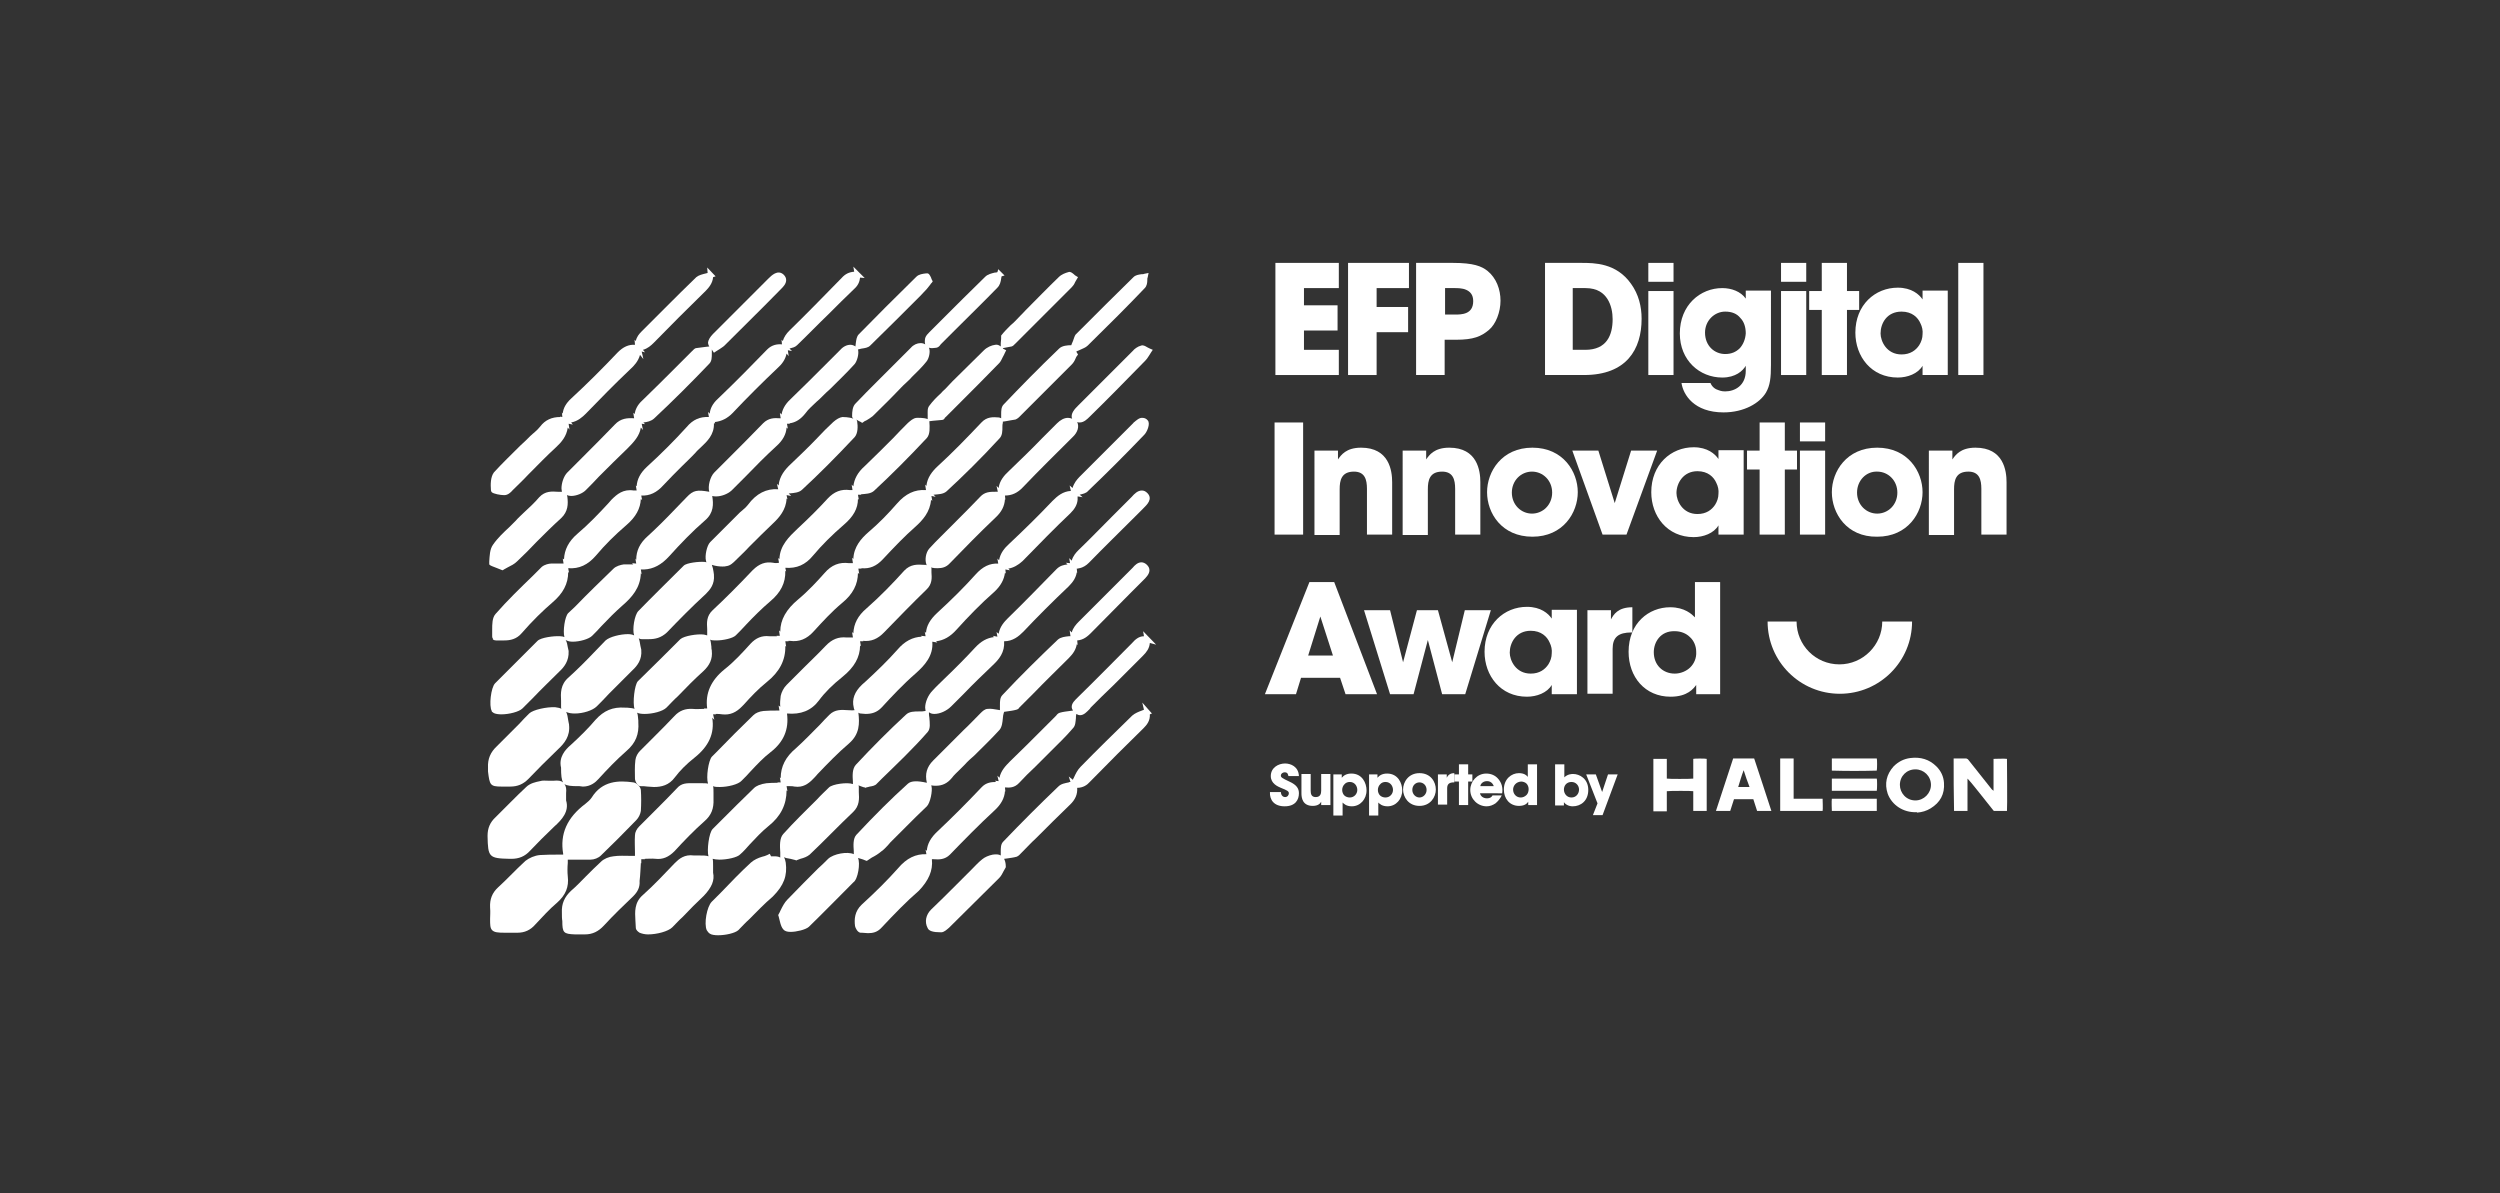 <?xml version="1.0" encoding="UTF-8"?>
<svg xmlns="http://www.w3.org/2000/svg" xmlns:xlink="http://www.w3.org/1999/xlink" version="1.1" id="Capa_1" x="0px" y="0px" viewBox="0 0 595.3 284.1" style="enable-background:new 0 0 595.3 284.1;" xml:space="preserve">
<rect x="0" y="0" width="595.3" height="284.1" fill="#333333" stroke="none"/>
<style type="text/css">
	.st0{fill:#FFFFFF;}
</style>
<g>
	<g>
		<g>
			<path class="st0" d="M305,188.5c0,1.1,0.7,1.3,1,1.3c0.6,0,0.9-0.5,0.9-0.9c0-0.5-0.4-0.7-1.9-1.3c-0.7-0.3-2.4-1-2.4-2.8     c0-2,1.8-3,3.4-3c1.3,0,3.2,0.7,3.3,3h-2.5c-0.1-0.3-0.1-0.9-0.9-0.9c-0.4,0-0.9,0.3-0.9,0.8c0,0.4,0.3,0.6,2,1.4     c1.8,0.8,2.3,1.7,2.3,2.8c0,1.5-0.8,3.1-3.4,3.1c-2.5,0-3.6-1.5-3.5-3.4H305z"></path>
			<path class="st0" d="M316.6,191.7h-2v-0.8c-0.2,0.4-0.7,1-2,1c-2.5,0-2.7-2-2.7-3v-4.6h2.2v4c0,0.8,0.2,1.5,1.2,1.5     c1.1,0,1.3-0.8,1.3-1.5v-4h2.2V191.7z"></path>
			<path class="st0" d="M317.5,184.4h2v0.8c0.5-0.6,1.2-1,2.3-1c2.6,0,3.6,2.3,3.6,4c0,2.1-1.5,3.8-3.5,3.8c-1.3,0-1.9-0.6-2.2-0.9     v0.7v2.4h-2.2V184.4z M323.2,188.1c0-0.9-0.6-1.9-1.8-1.9c-0.5,0-1,0.2-1.3,0.6c-0.3,0.3-0.5,0.8-0.5,1.3c0,0.5,0.2,1,0.5,1.3     c0.3,0.3,0.8,0.5,1.3,0.5C322.5,189.9,323.2,189,323.2,188.1L323.2,188.1z"></path>
			<path class="st0" d="M326,184.4h2v0.8c0.5-0.6,1.2-1,2.3-1c2.6,0,3.6,2.3,3.6,4c0,2.1-1.5,3.8-3.5,3.8c-1.3,0-1.9-0.6-2.2-0.9     v0.7v2.4H326V184.4z M331.7,188.1c0-0.9-0.6-1.9-1.8-1.9c-0.5,0-1,0.2-1.3,0.6c-0.3,0.3-0.5,0.8-0.5,1.3c0,0.5,0.2,1,0.5,1.3     c0.3,0.3,0.8,0.5,1.3,0.5C331,189.9,331.7,189,331.7,188.1L331.7,188.1z"></path>
			<path class="st0" d="M334.1,188c0-1.8,1.3-3.9,3.9-3.9c2.7,0,3.9,2.1,3.9,3.9c0,1.8-1.3,3.9-3.9,3.9     C335.4,191.9,334.1,189.8,334.1,188L334.1,188z M336.3,188.1c0,1,0.8,1.8,1.7,1.8s1.7-0.8,1.7-1.8c0-1.1-0.8-1.8-1.7-1.8     S336.3,187,336.3,188.1L336.3,188.1z"></path>
			<path class="st0" d="M342.5,184.4h2v0.8c0.2-0.4,0.6-1.1,1.8-1.1v2.2h-0.1c-1.1,0-1.6,0.4-1.6,1.4v3.9h-2.2V184.4z"></path>
			<path class="st0" d="M347.4,186.1h-1.1v-1.7h1.1V182h2.2v2.4h1v1.7h-1v5.6h-2.2V186.1z"></path>
			<path class="st0" d="M352.4,188.8c0.1,0.8,0.8,1.3,1.7,1.3c0.7,0,1.1-0.3,1.3-0.7h2.2c-0.4,0.8-0.9,1.4-1.5,1.9     c-0.6,0.4-1.3,0.7-2.1,0.7c-2.1,0-3.9-1.7-3.9-3.9c0-2,1.6-3.9,3.8-3.9c1.1,0,2.1,0.4,2.8,1.2c0.9,1,1.2,2.2,1,3.5H352.4z      M355.7,187.2c-0.1-0.3-0.5-1.2-1.6-1.2c-1.1,0-1.6,0.8-1.6,1.2H355.7z"></path>
			<path class="st0" d="M366,191.7h-2.1v-0.8c-0.2,0.3-0.7,1-2.2,1c-2.2,0-3.6-1.7-3.6-3.9c0-2.5,1.8-3.9,3.6-3.9     c1.3,0,1.9,0.6,2.1,0.9v-0.8V182h2.2V191.7z M360.3,188c0,1.1,0.8,1.9,1.8,1.9c0.5,0,1-0.2,1.4-0.6c0.3-0.3,0.5-0.8,0.5-1.4     c0-0.5-0.2-1-0.5-1.3c-0.3-0.3-0.8-0.5-1.3-0.5C360.9,186.2,360.3,187.2,360.3,188L360.3,188z"></path>
			<path class="st0" d="M370.3,182h2.2v2.5v0.6c0.8-0.8,1.8-0.8,2.1-0.8c1.5,0,3.6,1.1,3.6,3.8c0,2.6-1.8,3.9-3.7,3.9     c-1,0-1.8-0.5-2.1-1v0.8h-2.1V182z M376,188c0-0.9-0.7-1.8-1.8-1.8c-1.2,0-1.8,0.9-1.8,1.8c0,1,0.7,1.9,1.8,1.9     C375.3,189.9,376,189,376,188L376,188z"></path>
			<path class="st0" d="M380.4,191.3l-2.7-6.9h2.3l1.5,4.2l1.4-4.2h2.3l-3.6,9.7h-2.3L380.4,191.3z"></path>
		</g>
		<g>
			<path class="st0" d="M465.2,180.6c0.1,0,0.2,0,0.3,0c0.9,0,1.7,0,2.6,0c0.2,0,0.3,0.1,0.5,0.2c1.8,2.3,3.6,4.5,5.4,6.8     c0.2,0.3,0.4,0.5,0.7,0.7c0-1.3,0-2.6,0-3.8c0-1.3,0-2.6,0-3.8c0.2,0,2.8-0.1,3.2,0c0,0.2,0.1,11.9,0,12.4c0,0-0.1,0-0.1,0     c-1,0-1.9,0-2.9,0c-0.2,0-0.2-0.1-0.3-0.2c-1-1.3-2.1-2.6-3.1-3.9c-0.9-1.1-1.8-2.3-2.8-3.4c-0.1-0.1-0.1-0.1-0.2-0.2     c0,0.1,0,0.2,0,0.3c0,2.2,0,4.4,0,6.6c0,0.2,0,0.4,0,0.6c0,0.1,0,0.1,0,0.2c-1.1,0-2.1,0-3.2,0     C465.2,189,465.2,184.8,465.2,180.6z"></path>
			<path class="st0" d="M456.3,193.4c-3.1,0.1-5.8-1.7-6.8-4.4c-0.8-2.4-0.3-4.6,1.4-6.5c1.1-1.1,2.4-1.8,4-2c2.4-0.3,4.5,0.3,6.2,2     c1.1,1.1,1.7,2.4,1.8,3.9c0.2,2.7-0.9,4.7-3.2,6.1c-1,0.6-2,0.9-3.2,1C456.5,193.4,456.4,193.4,456.3,193.4z M452.4,186.9     c0,1.9,1.5,3.7,3.7,3.7c2,0,3.7-1.7,3.7-3.7c0-2.1-1.7-3.7-3.7-3.7C454,183.2,452.4,184.8,452.4,186.9z"></path>
			<path class="st0" d="M406.4,193.1c-1.1,0-2.1,0-3.2,0c0-1.6,0-3.1,0-4.7c-0.2-0.1-5.7-0.1-6.3,0c0,0.8,0,1.6,0,2.4     c0,0.8,0,1.6,0,2.4c-1.1,0-2.1,0-3.2,0c0-4.1,0-8.3,0-12.5c1.1,0,2.1,0,3.2,0c0,1.6,0,3.2,0,4.7c0.2,0.1,5.9,0.1,6.3,0     c0-0.8,0-1.6,0-2.4c0-0.8,0-1.6,0-2.3c0.2-0.1,2.9-0.1,3.2,0C406.4,184.8,406.4,188.9,406.4,193.1z"></path>
			<path class="st0" d="M418.4,193.1c-0.3-0.9-0.6-1.9-0.9-2.8c-1.5,0-3,0-4.6,0c-0.3,0.9-0.6,1.9-0.9,2.8c-1.1,0-2.2,0-3.4,0     c1.4-4.2,2.7-8.3,4.1-12.5c1.7,0,3.3,0,5,0c1.4,4.1,2.7,8.3,4.1,12.5C420.6,193.1,419.5,193.1,418.4,193.1z M415.2,183.4     c-0.5,1.3-0.9,2.7-1.3,4c0.9,0,1.8,0,2.7,0C416.1,186.1,415.6,184.7,415.2,183.4z"></path>
			<path class="st0" d="M427.1,190.2c2.3,0,4.6,0,6.9,0c0,0.2,0.1,2.6,0,2.9c-3.3,0-6.7,0-10.1,0c0-4.1,0-8.3,0-12.5     c1.1,0,2.1,0,3.2,0C427.1,183.8,427.1,187,427.1,190.2z"></path>
			<path class="st0" d="M436.2,183.5c0-1,0-1.9,0-2.9c3.6,0,7.1,0,10.7,0c0.1,0.2,0.1,2.4,0,2.9c0,0,0,0,0,0c0,0,0,0,0,0     c0,0-0.1,0-0.1,0C443.3,183.6,439.8,183.6,436.2,183.5C436.3,183.6,436.3,183.6,436.2,183.5z"></path>
			<path class="st0" d="M436.2,188.3c0-1,0-1.9,0-2.9c3.6,0,7.1,0,10.7,0c0.1,0.2,0.1,2.4,0,2.9c0,0,0,0,0,0c0,0,0,0,0,0     c0,0-0.1,0-0.1,0C443.3,188.3,439.8,188.3,436.2,188.3C436.3,188.3,436.3,188.3,436.2,188.3z"></path>
			<path class="st0" d="M446.9,190.2c0,1,0,1.9,0,2.9c-3.6,0-7.1,0-10.7,0c0-0.2-0.1-2.4,0-2.9C436.4,190.2,446.6,190.2,446.9,190.2     z"></path>
		</g>
	</g>
	<g>
		<path class="st0" d="M135.2,208.7c-0.1-1-0.1-2.1,0-3.2c0-0.3,0-0.6,0-0.8l1,0l0,0c0,0,0,0,0.1,0c1.4,0,2.9,0,4.3,0    c0.9,0,1.9-0.4,2.5-1c2.6-2.5,5.4-5.3,8.4-8.4c0.6-0.6,1-1.5,1.1-2.2c0.1-1.7,0.1-3.4,0-5c-0.1-0.8-1-1.7-1.8-1.8    c-3.5-0.5-7.4-0.4-9.9,3.6c-0.4,0.6-1,1.1-1.5,1.5c-4.4,3.3-6.1,7.2-5.3,11.9l0,0.2c-0.4,0-0.7,0-1.1,0c-1.4,0-2.9,0-4.4,0.1    c-1.3,0.1-2.6,0.7-3.5,1.4c-1.2,1.1-2.4,2.3-3.6,3.5c-0.9,0.9-1.9,1.9-2.9,2.8c-1.4,1.3-2,2.8-1.9,4.8c0.1,1.1,0,2,0,2.7    c0,1.4,0,2.2,0.5,2.7c0.5,0.5,1.3,0.6,3,0.6c0.2,0,0.5,0,0.8,0c0.6,0,1.3,0,2.1,0c0,0,0,0,0.1,0c1.7,0,3.1-0.6,4.3-2    c1.6-1.7,3.3-3.6,5.2-5.2C134.7,213.1,135.5,211.2,135.2,208.7z"></path>
		<path class="st0" d="M152.6,205.6c0,0,0-0.1,0-0.1l0.1,0.1l0-1l0.9,0l-0.1-0.1c0.9,0,1.7-0.1,2.6,0c1.7,0.2,3.1-0.4,4.5-1.8    c2.2-2.4,4.6-4.9,7.2-7.2c1.6-1.4,2.2-3,2.1-5.2c0-0.5,0-1,0-1.4c0-0.8,0-1.3-0.1-1.7c0.4,0.2,1,0.2,1.6,0.2    c1.9,0,4.4-0.6,5.2-1.5c0.7-0.7,1.5-1.5,2.2-2.3c1.5-1.6,3-3.2,4.7-4.5c3.1-2.4,4.4-5.4,3.9-9.2c3.3,0.3,5.8-0.7,7.6-3.1    c1.4-1.9,3.2-3.7,5.7-5.7c2.7-2.2,4.1-4.6,4.1-7.4l0.2,0.2l-0.2-1.2l0.8,0l-0.1-0.1c1.9,0.2,3.5-0.4,5.1-2.1    c3.5-3.6,6.7-6.9,10-10.1c1.4-1.3,1.3-2.8,1.2-4.1c0-0.3,0-0.6,0-0.9c0-0.1,0-0.2-0.1-0.3c0.1,0,0.2,0.1,0.3,0.1    c0.4,0.1,0.8,0.1,1.3,0.1c1,0,2-0.2,2.9-1.2c3.2-3.3,7-7.2,10.9-10.9c1.4-1.3,2.1-2.7,2.2-4.3l0.1,0.1l-0.1-1c1.6,0,3-0.6,4.3-2    c3.9-4.1,7.9-8,11.8-11.9c1.3-1.2,1.6-2.6,1.1-3.6c0.2,0.1,0.4,0.1,0.6,0.1c0,0,0,0,0,0c1,0,1.8-0.8,2.4-1.4l0,0    c4.1-4,8.4-8.4,13.2-13.3c0.3-0.3,0.6-0.7,0.9-1.2c0.1-0.2,0.3-0.5,0.5-0.8l0.4-0.6l-0.7-0.3c-0.2-0.1-0.4-0.2-0.6-0.3    c-0.5-0.3-1-0.6-1.5-0.4c-0.8,0.2-1.6,0.8-2,1.3c-2.2,2.2-4.3,4.3-6.5,6.5c-2.2,2.2-4.3,4.3-6.5,6.5c-0.7,0.7-1.9,1.9-1.4,3.1    c-0.3-0.1-0.6-0.2-1-0.2c-0.9,0-1.8,0.5-2.6,1.3c-0.1,0.1-0.1,0.1-0.2,0.2c-0.1,0.1-0.1,0.1-0.2,0.2c-1.1,1.1-2.1,2.1-3.2,3.2    c-2.5,2.6-5.2,5.2-7.8,7.7c-1.2,1.1-2.3,2.4-2.5,4.1l-0.5-0.5l0.3,1.4c-0.2,0-0.4,0-0.6,0c-1.2,0-2.5,0-3.6,1.2    c-1.9,2-3.8,3.9-5.7,5.8c-0.8,0.8-1.6,1.6-2.5,2.5c-0.4,0.4-0.8,0.8-1.1,1.1c-0.9,0.9-1.9,1.9-2.8,2.9c-0.9,1-1.1,2.8-0.7,3.8    c0,0.1,0,0.1,0.1,0.2c-0.1,0-0.2-0.1-0.3-0.1l-0.4,0c-1.5-0.1-3.2-0.2-4.7,1.4c-2.6,2.9-5.7,6.1-9,9c-2,1.7-3,3.6-3.1,5.9    l-0.3-0.3l0.2,1.3l-0.3,0l0,0c-0.4,0-0.8,0-1.2,0c-1.9-0.2-3.5,0.4-5,2c-1.7,1.8-3.5,3.5-5.2,5.2c-1.3,1.3-2.7,2.7-4.1,4.1    c-0.7,0.7-1.2,1.7-1.4,2.6c-0.1,0.9-0.2,1.7-0.1,2.6l-0.4-0.3l0.2,1.2c-0.2,0-0.3,0-0.5,0c-1.1,0-2.2,0-3.3,0.1    c-1,0.1-1.9,0.5-2.4,1c-3,2.9-6,5.9-8.8,8.8l-1.1,1.1c-0.8,0.9-1.4,4.9-0.9,6.4c-0.4-0.1-0.9-0.1-1.6-0.1c-0.4,0-1,0-1.7,0l-0.4,0    c-1.2,0-2.6-0.1-3.7,1.2c-1.7,1.8-3.5,3.6-5.2,5.3c-1.2,1.2-2.5,2.5-3.8,3.8c-0.6,0.6-1,1.4-1,2.1c-0.1,1.4,0,2.7,0,4.1    c0,0.1,0,0.2,0,0.2l0,0.6l-0.9,0l0,0c0,0-0.1,0-0.1,0c-1.4,0-2.8-0.1-4.1,0.1c-1.1,0.1-2.3,0.6-3,1.3c-1.2,1.1-2.4,2.3-3.5,3.4    c-1.2,1.2-2.3,2.4-3.6,3.5c-1.6,1.5-2.3,3.1-2.2,5.2c0,0.8,0,1.5,0.1,2c0,2.8,0.3,3.1,3,3.2c0.6,0,1.3,0,2.1,0c0.1,0,0.2,0,0.3,0    c1.8,0,3.2-0.7,4.5-2.1c2.3-2.5,4.7-4.8,7-7c1.1-1.1,1.6-2.2,1.5-3.6C152.5,208.1,152.5,206.9,152.6,205.6z"></path>
		<path class="st0" d="M119.4,187.3c0.5,0,1,0,1.7,0c0.1,0,0.2,0,0.4,0c1.8,0,3.1-0.6,4.3-1.8c2-2.1,4.2-4.3,7.1-7.1    c1.5-1.4,2.9-3.1,2.6-5.8l0-0.1c-0.1-0.3-0.1-0.6-0.2-1c-0.1-0.7-0.2-1.4-0.5-2c0.1,0.1,0.2,0.1,0.2,0.1c0.5,0.2,1.1,0.3,1.9,0.3    c1.9,0,4.2-0.7,5.2-1.7c1-1,2-2,2.9-3c1.8-1.8,3.7-3.7,5.6-5.6c1.2-1.1,2.3-2.6,2.1-4.8l0-0.1c-0.1-0.3-0.1-0.6-0.2-0.9    c-0.1-0.6-0.2-1.3-0.4-1.8c0.2,0.1,0.4,0.2,0.7,0.2l0.4,0c0.4,0,0.9,0,1.3,0c1.5,0,2.9-0.3,4.3-1.6c2.7-2.8,5.7-5.9,9.3-9.2    c1-1,2.1-2.3,1.9-4.5l0-0.1c0-0.2-0.1-0.5-0.1-0.7c-0.1-0.6-0.2-1.1-0.4-1.6c0.9,0.3,1.8,0.4,2.5,0.4c0.4,0,0.7,0,1-0.1    c0.9-0.1,1.6-0.8,2.2-1.4l0,0c1.1-1.1,2.2-2.1,3.2-3.2c1.8-1.8,3.7-3.7,5.6-5.5c1.5-1.4,3.2-3.3,3.3-6l0.2,0.2l-0.2-1l1.1,0.2    l-0.6-0.6c0,0,0.1,0,0.1,0c1.2-0.1,2.4-0.2,3.1-0.9c3.9-3.6,7.9-7.6,12.5-12.5c0.8-0.9,0.8-2.6,0.6-3.8c0-0.1-0.1-0.3-0.2-0.4    c0.2,0.1,0.3,0.2,0.5,0.3c0.2,0.1,0.4,0.2,0.6,0.3l0.3,0.2l0.3-0.2c0.2-0.2,0.5-0.3,0.7-0.4c0.5-0.3,1-0.6,1.5-1    c1.9-1.9,3.9-3.8,5.7-5.7c0.7-0.7,1.4-1.5,2.2-2.2c0.5-0.5,1-0.9,1.4-1.4c1.2-1.2,2.4-2.3,3.5-3.7c0.6-0.7,1-2.4,0.6-3.3    c0.3,0.1,0.6,0.1,0.8,0.1c0.4,0,0.7-0.1,1-0.1c0.5-0.1,0.8-0.5,1-0.8c0.1-0.1,0.1-0.1,0.2-0.2c1-1,2-2,3-3    c3.4-3.4,6.9-6.8,10.3-10.3c0.6-0.6,0.8-1.4,0.9-2.2c0-0.2,0.1-0.4,0.1-0.5l0.7-0.2l-1.5-1.5l-0.2,0.7c-0.2,0.1-0.4,0.1-0.6,0.1    c-0.8,0.2-1.7,0.4-2.3,1c-3.6,3.5-7.2,7.1-10.7,10.6c-0.9,0.9-1.7,1.7-2.6,2.6c-0.4,0.4-0.8,0.8-1,1.4c0,0-0.2,0.9,0,1.5    c-0.3-0.2-0.7-0.3-1.1-0.3c-0.8,0-1.7,0.4-2.3,1.1c-0.1,0.1-0.1,0.1-0.2,0.2c-0.1,0.1-0.1,0.1-0.2,0.2l-1.4,1.4    c-1.5,1.5-3,3-4.5,4.5c-0.6,0.6-1.2,1.2-1.8,1.8c-1.7,1.7-3.4,3.4-5.1,5.2c-0.7,0.7-0.8,1.9-0.8,3c0,0.3,0.1,0.4,0.3,0.6    c-0.9-0.4-2.6-0.4-2.6-0.4c-0.7,0.1-1.4,0.5-2.2,1.2c-1.3,1.2-2.6,2.5-3.8,3.8c-2,2.1-4.2,4.2-6.3,6.2c-1.4,1.3-2.7,2.9-2.9,5.1    l-0.4-0.4l0.3,1.3c-2.8-0.2-5.2,1-7.2,3.7c-0.3,0.4-0.7,0.8-1.2,1.2c-0.2,0.2-0.5,0.4-0.7,0.6l-1.7,1.7c-1.8,1.8-3.6,3.6-5.4,5.4    c-0.8,0.8-1.3,3.3-1,4.4c0,0.1,0.1,0.3,0.1,0.4c-0.2-0.1-0.4-0.1-0.5-0.1c-1.2-0.1-4.2,0.2-4.9,0.9c-3.9,3.9-7.5,7.4-10.8,10.8    c-0.9,0.9-1.5,4.4-1,5.8c-0.4-0.2-0.9-0.3-1.5-0.3c-1.7,0-4.3,0.6-5.3,1.5c-0.9,0.9-1.8,1.9-2.7,2.8c-1.9,2-4,4.1-6.1,6    c-2,1.7-1.9,3.8-1.8,5.6c0,0.5,0,1,0,1.5c0,0.1,0,0.3,0.1,0.4c-0.3-0.2-0.8-0.3-1.5-0.4c-2-0.1-5.3,0.6-6.2,1.5    c-0.8,0.8-1.6,1.6-2.4,2.5c-1.7,1.7-3.5,3.5-5.3,5.3c-1.5,1.4-2.2,3-2.1,5.1c0,0.3,0,0.6,0,0.9    C116.6,186.9,116.7,187.3,119.4,187.3z"></path>
		<path class="st0" d="M169.8,207.8c0-0.6,0-1.1,0-1.6c0-0.7,0-1.3-0.1-1.7c0.4,0.1,1,0.2,1.6,0.2c1.8,0,4.3-0.5,5-1.3    c0.8-0.7,1.5-1.5,2.2-2.3c1.4-1.5,2.9-3.1,4.5-4.4c2.9-2.3,4.3-5.1,4.3-8.5l0.2,0.2l-0.2-1.2l0.8,0l0,0c0.4,0,0.7,0,1.1,0.1    c2,0.3,3.3-0.7,4.3-1.7c0.4-0.4,0.8-0.8,1.2-1.3c2.4-2.5,4.8-5,7.5-7.3c2.5-2.2,2.5-4.7,2.2-7.3c0.2,0.1,0.3,0.2,0.5,0.2    c0.4,0,0.8,0.1,1.2,0.1c1.4,0,2.7-0.3,3.9-1.6c2.3-2.5,5-5.4,8.1-8.1c2-1.8,4.2-4.1,3.9-7.5l1.2,0.2l-0.3-0.3    c1.8-0.2,3.4-1.1,4.9-2.8c2.8-3.1,5.8-6.2,9-9c1.5-1.4,2.3-2.9,2.5-4.5l0.2,0.2l-0.1-1l1.1,0.2l-0.4-0.4c1.2-0.2,2.3-0.8,3.4-1.8    c4-4.1,7.7-7.9,11.4-11.4c1-1,1.6-2,1.7-3.2l0,0l0-0.2c0-0.2,0-0.4,0-0.6l1.2,0.2l-0.7-0.6c0.7-0.2,1.5-0.3,2-0.9    c4.4-4.2,8.8-8.6,13.4-13.4c0.6-0.6,1.5-2.6,0.8-3.4c-0.3-0.4-0.8-0.6-1.2-0.6c-0.8-0.1-1.5,0.6-2,1c-0.1,0.1-0.2,0.1-0.2,0.2    c-0.1,0.1-0.1,0.1-0.2,0.2l-0.1,0.1c-1.1,1.1-2.2,2.2-3.4,3.4c-3,3-6.1,6.1-9.1,9.1c-0.7,0.7-1.4,1.6-1.7,2.7l-0.7-0.6l0.3,1.3    c-1.9,0.1-3.2,1.2-4.4,2.4c-3.4,3.6-6.9,7-10.3,10.2c-1.1,1-2.1,2.2-2.4,3.9l-0.4-0.4l0.2,1.2c-2-0.1-3.7,0.7-5.4,2.6    c-2.6,2.9-5.5,5.8-9.2,9.2c-1.6,1.5-2.5,3-2.6,4.7l-0.3-0.3l0.2,1.1l-1.1-0.1l0.2,0.2c-2.2,0.1-4.1,1.1-5.8,3.1    c-2.3,2.6-4.9,5.1-7.5,7.5l-0.9,0.8c-1.8,1.7-2.5,3.5-2,5.5c0,0.2,0.1,0.4,0.2,0.6c-0.6,0.1-1.1,0-1.7,0c-1.4-0.1-3-0.2-4.3,1.1    c-0.7,0.7-1.5,1.5-2.2,2.3c-1.9,1.9-3.8,3.9-5.8,5.7c-2.4,2-3.6,4.3-3.6,7.1l-0.2-0.2l0.2,1.2l-0.8,0l0.1,0.1    c-0.9,0-1.8,0-2.7,0.1c-1.4,0.2-2.4,0.6-3,1.2c-2.6,2.5-5.2,5.1-7.8,7.7c-0.7,0.7-1.3,1.3-2,2c-0.9,0.9-1.4,5.1-1,6.5    c-0.5-0.2-1.3-0.2-2.6-0.2l-0.4,0c-0.1,0-0.1,0-0.2,0c-0.1,0-0.2,0-0.3,0c-2.2-0.3-3.5,0.8-4.5,1.8c-2.4,2.5-4.9,5.2-7.6,7.6    c-2.1,1.8-1.9,4.1-1.8,6c0,0.6,0.1,1.2,0.1,1.8c0,0.6,0.6,1,0.9,1.2c0.5,0.2,1.2,0.4,2,0.4c2.1,0,4.8-0.7,5.8-1.7    c0.8-0.8,1.6-1.7,2.5-2.5c1.6-1.7,3.3-3.4,5-5C169.5,211.3,170.2,209.6,169.8,207.8z"></path>
		<path class="st0" d="M117.6,169.8c0.4,0.2,1.1,0.3,1.8,0.3c1.8,0,4.2-0.6,5-1.4c0.8-0.8,1.7-1.7,2.5-2.5c2-2.1,4.2-4.2,6.3-6.3    c1.2-1.1,2.3-2.6,2.2-4.8l0-0.1c-0.1-0.3-0.1-0.6-0.2-0.9c-0.1-0.6-0.2-1.2-0.5-1.7c0.1,0,0.1,0.1,0.2,0.1    c0.4,0.2,0.9,0.3,1.5,0.3c1.6,0,3.8-0.6,4.6-1.4c0.8-0.8,1.5-1.5,2.2-2.3c1.6-1.7,3.3-3.4,5-4.9c2.2-1.9,4.3-4.2,4.4-7.7l0.2,0.3    l-0.2-1.2c0.2,0,0.4,0,0.6,0l0.2,0l0,0c2.2-0.1,4.1-1.1,6-3.2c2.7-3,5.5-5.9,8.5-8.5c2.1-1.8,2-3.9,1.7-5.8    c0.3,0.1,0.6,0.1,0.9,0.1c0,0,0,0,0.1,0c1.1,0,2.6-0.5,3.6-1.4c1.1-1.1,2.3-2.3,3.4-3.4c2.3-2.4,4.7-4.8,7.2-7.1    c1.6-1.4,2.4-2.9,2.5-4.5l0.3,0.3l-0.2-1.2l0.7,0l-0.1-0.1c1.5-0.2,2.7-1,3.8-2.4c0.7-1,1.7-1.8,2.6-2.7c0.5-0.4,1-0.9,1.4-1.3    c0.6-0.6,1.2-1.2,1.9-1.8c1.9-1.9,3.9-3.8,5.8-5.9c0.6-0.7,1.1-2.5,0.8-3.5l0.1,0c0.2-0.1,0.5-0.1,0.8-0.2c0.7-0.1,1.5-0.2,2-0.7    c4-3.9,8-7.9,11.9-11.8l1.6-1.7c0.3-0.3,0.5-0.7,0.8-1c0.1-0.2,0.2-0.3,0.4-0.5l0.2-0.3l-0.2-0.4c-0.1-0.1-0.1-0.3-0.2-0.5    c-0.3-0.6-0.5-1.1-1.1-1l-0.1,0c-0.8,0.1-1.7,0.2-2.3,0.8c-5.2,5.1-9.7,9.6-13.7,13.7c-0.5,0.5-0.6,1.3-0.7,2    c0,0.3-0.1,0.6-0.1,0.8l0,0.1c-0.3-0.2-0.7-0.4-1.2-0.4c0,0,0,0,0,0c-0.8,0-1.7,0.4-2.4,1.2l-0.1,0.1c0,0-0.1,0.1-0.1,0.1    c-1.1,1.1-2.1,2.1-3.2,3.2c-2.7,2.7-5.4,5.4-8.2,8.1c-1.1,1-2.1,2.2-2.4,3.9l-0.4-0.4l0.2,1.3c-0.1,0-0.2,0-0.2,0    c-1.3-0.1-2.7-0.1-4,1.2c-2.6,2.7-5.4,5.5-8,8.1c-1.2,1.2-2.4,2.4-3.6,3.6c-1,1-1.6,3.3-1.2,4.6c-2.9-0.5-3.8-0.4-5.4,1.3    c-1,1-1.9,2-2.9,3c-2,2.1-4.2,4.3-6.4,6.3c-1.8,1.6-2.7,3.4-2.7,5.6l-0.2-0.3l0.2,1.2l-1-0.1l0.3,0.3c-0.8,0-1.5,0-2.3,0    c-0.7,0.1-1.8,0.4-2.4,1c-3.1,3-6.2,6-9.1,9l-1.7,1.6c-0.8,0.8-1.3,4.3-0.9,5.7c-0.2-0.1-0.6-0.2-1-0.2c-1.5-0.1-4.6,0.3-5.4,1.1    c-3.4,3.4-6.8,6.8-10.1,10.1c-1,1-1.5,5.4-0.8,6.6C117,169.4,117.3,169.6,117.6,169.8z"></path>
		<path class="st0" d="M187.1,205.4c-0.1-0.5-0.2-0.9-0.4-1.3c0.3,0.2,0.8,0.3,1.5,0.4c0.4,0.1,0.8,0.2,1.2,0.3l0.2,0.1l0.2-0.1    c0.2-0.1,0.5-0.2,0.8-0.3c0.8-0.2,1.6-0.5,2.2-1c1.7-1.6,3.5-3.4,5.1-5c1.7-1.7,3.4-3.4,5.2-5.1c1.6-1.5,1.5-3.2,1.4-4.8    c0-0.4,0-0.8,0-1.2c0-0.2,0-0.3-0.1-0.4c0.2,0.1,0.5,0.2,0.8,0.3c0.3,0.1,0.5,0.2,0.7,0.2l0.2,0.1l0.2-0.1    c0.3-0.1,0.6-0.1,0.8-0.2c0.6-0.1,1.3-0.2,1.7-0.7l1.2-1.2c3.7-3.6,7.5-7.2,10.9-11.1c0.7-0.8,0.5-2.1,0.4-3.4    c-0.1-0.4-0.1-0.9-0.1-1.3c0.4,0.3,0.8,0.4,1.3,0.4c1.3,0,2.9-0.7,4-1.8c1-1,2-2,3-3c2.2-2.3,4.6-4.6,6.9-6.8    c1.5-1.4,2.9-3.1,2.7-5.7c2.1,0,3.5-1.2,4.6-2.3c3.4-3.6,6.9-7.1,10.8-10.8c1.1-1.1,1.7-2.1,1.9-3.3l0.1,0.1l-0.1-1    c0.2,0,0.4,0,0.5-0.1l0.2,0l0,0c0.8-0.2,1.5-0.6,2.2-1.3c3.6-3.7,7.3-7.3,10.9-10.9l1.9-1.9c0.1-0.1,0.2-0.2,0.2-0.2    c0.8-0.8,2.3-2.2,0.9-3.6c-0.4-0.4-0.8-0.6-1.3-0.6c0,0,0,0,0,0c-1,0-1.8,0.8-2.4,1.5l-0.2,0.2c-1.5,1.5-3,3-4.5,4.5    c-2.6,2.6-5.3,5.4-8,8c-0.6,0.6-1.3,1.4-1.6,2.5l-0.6-0.6l0.2,1.2l-1-0.1l0.4,0.4c-0.9,0.1-1.8,0.3-2.6,1.1    c-4.3,4.4-8.1,8.3-11.6,11.7c-0.9,0.9-1.9,2-2.2,3.7l-0.5-0.4l0.2,1.1l-1.1-0.2l0.3,0.3c-1.7,0.2-3.1,1-4.5,2.5    c-2.3,2.5-4.8,5-7.2,7.3c-1,1-2,1.9-2.9,2.9c-1.1,1.1-1.8,2.8-1.8,4.1c0,0.3,0.1,0.5,0.1,0.8l-0.1,0c-0.4,0.1-0.9,0.1-1.4,0.1    c-1.2,0-2.4,0-3.2,0.8c-4,3.7-8,7.7-11.9,11.9c-0.9,1-0.8,2.6-0.7,4.1l0,0.4c0,0,0,0.1,0,0.1c-1.3-0.5-4.9,0-5.7,0.8    c-0.9,0.9-1.9,1.8-2.8,2.8c-2.7,2.7-5.5,5.4-8.1,8.3c-0.9,1-0.8,2.8-0.7,4.4c0,0.3,0,0.7,0,1c0,0.1,0,0.1,0,0.2    c-0.3-0.2-0.8-0.3-1.4-0.3c-0.3,0-0.5,0-0.8,0l-0.3-0.6l-0.6,0.3c-0.4,0.2-0.8,0.3-1.2,0.4c-1,0.3-1.9,0.7-2.7,1.4    c-2.5,2.3-4.8,4.7-7.1,7.1c-0.7,0.7-1.5,1.5-2.2,2.2c-1.2,1.2-1.9,5.3-1.2,6.8c0.2,0.3,0.4,0.6,0.7,0.8c0.4,0.3,1.2,0.4,2,0.4    c1.8,0,4-0.5,4.8-1.2c0.9-0.9,1.7-1.8,2.6-2.6c1.8-1.8,3.6-3.7,5.6-5.4C186.7,210.8,187.5,208.5,187.1,205.4z"></path>
		<path class="st0" d="M118.1,152.5c0.3,0,0.5,0,0.8,0c0.4,0,0.8,0,1.2,0c1.4,0,2.9-0.3,4.1-1.7c2.7-3.1,5.1-5.4,7.3-7.3    c2.6-2.2,3.8-4.5,3.8-7.3l0.2,0.2l-0.2-1.1c2.6,0.2,4.7-0.8,6.6-3c2.1-2.5,4.5-4.9,7.3-7.3c2.2-1.9,3.3-3.9,3.4-6.2l0.3,0.3    l-0.2-1.1c2,0.1,3.7-0.7,5.3-2.5c1.4-1.5,2.9-3,4.3-4.4c1.1-1.1,2.3-2.2,3.4-3.4c0.3-0.4,0.7-0.7,1.1-1.1c1.6-1.5,3.3-3.1,3.2-5.8    l0.3,0l-0.1-0.3c1.7-0.2,3-0.9,4.2-2.1c3.5-3.7,7.1-7.3,10.8-10.8c0.9-0.8,1.8-1.9,2.1-3.4l0.5,0.6l-0.2-1.4l1,0.2l-0.6-0.6    c0.7-0.2,1.3-0.3,1.8-0.8c2.5-2.4,5-5,7.5-7.4c2-2,4-4,6.1-6c0.9-0.8,1.3-1.7,1.4-2.7l1.1,0.1l-2.7-2.7l0.2,1.2    c-1.2,0.1-2.1,0.5-3,1.5c-4.4,4.5-8.5,8.7-12.5,12.6c-0.6,0.6-1.2,1.4-1.5,2.4l-0.3-0.3l0.1,1.1c-1.1-0.1-2.4,0.1-3.5,1.2    c-3.2,3.3-7.4,7.6-11.8,11.8c-1.2,1.1-1.8,2.3-1.9,3.5l-0.4-0.4l0.2,1.2c-2.1-0.1-3.8,0.6-5.3,2.4c-2.9,3.2-6.1,6.4-9.5,9.5    c-1.5,1.4-2.3,2.9-2.4,4.6l-0.2-0.2l0.2,1.2c-0.3,0-0.5,0-0.7,0c-2.5-0.4-4,0.9-5.3,2.2l-0.7,0.8c-2.3,2.5-4.8,5.1-7.4,7.3    c-2.1,1.8-3.1,3.8-3.2,6.1l-0.3-0.2l0.2,1.2c-0.1,0-0.2,0-0.3,0c-0.9,0-1.8,0-2.7,0c-0.4,0-1.5,0.2-2.2,0.8    c-0.7,0.7-1.4,1.4-2.1,2.1c-3,2.9-6.1,5.9-8.9,9.1c-0.8,0.9-0.8,2.4-0.8,3.8c0,0.5,0,1,0,1.5c0,0.1,0,0.4,0.2,0.6    C117.2,152.2,117.6,152.5,118.1,152.5z"></path>
		<path class="st0" d="M204.3,204.3C204.3,204.3,204.3,204.3,204.3,204.3c0.2,0.1,0.5,0.1,0.7,0.2c0.3,0.1,0.7,0.2,1.1,0.4l0.3,0.1    l0.3-0.2c0.3-0.2,0.6-0.4,0.9-0.6c0.8-0.4,1.6-0.9,2.3-1.5c0.6-0.4,1-0.9,1.5-1.4c0.2-0.2,0.4-0.5,0.6-0.7    c1.3-1.3,2.6-2.6,3.9-3.9c1.6-1.6,3.2-3.2,4.8-4.7c0.8-0.8,1.4-3.7,1.1-4.8c0-0.1,0-0.1-0.1-0.2c0.4,0.1,0.8,0.1,1.2,0.1    c1.5,0,2.7-0.6,3.7-1.8c0.6-0.8,1.4-1.5,2.1-2.2c0.3-0.3,0.7-0.7,1-1c0.7-0.8,1.5-1.5,2.3-2.2c2-2,4.1-4,6-6.1    c0.6-0.7,0.7-1.8,0.8-2.8c0-0.4,0.1-0.8,0.2-1.2l0.1-0.3c0.2,0,0.5-0.1,0.7-0.1c0.7-0.1,1.5-0.2,2.2-0.4c0.4-0.1,0.6-0.3,0.7-0.5    c0,0,0.1-0.1,0.1-0.1c1.1-1.1,2.2-2.2,3.3-3.3c2.7-2.8,5.6-5.6,8.4-8.4c1.1-1.1,1.7-2.1,1.9-3.3l0.2,0.2l-0.1-1.1    c1.5-0.1,2.5-1,3.3-1.8c3.1-3.1,6.2-6.3,9.2-9.3c1.1-1.1,2.1-2.1,3.2-3.2l0.1-0.1c0.6-0.6,1.4-1.4,1.4-2.3c0-0.5-0.2-0.9-0.6-1.3    c-0.4-0.4-0.9-0.6-1.3-0.6c-0.9,0-1.6,0.7-2.1,1.3c-0.1,0.1-0.2,0.2-0.3,0.3c-1.8,1.8-3.6,3.6-5.4,5.4c-2.3,2.3-4.7,4.7-7.1,7.1    c-0.7,0.7-1.4,1.5-1.7,2.6l-0.5-0.5l0.2,1.4c-0.1,0-0.3,0-0.4,0c-0.9,0.1-1.9,0.2-2.6,0.8c-4.4,4.2-8.9,8.6-13.2,13.2    c-0.6,0.6-0.6,1.5-0.6,2.4c0,0.4,0,0.7,0,1l0,0.2c-0.2,0-0.4-0.1-0.6-0.1c-0.7-0.1-1.5-0.3-2.3-0.2c-0.7,0-1.3,0.6-1.8,1.1l0,0    c-1.3,1.3-2.6,2.7-4,4c-2.4,2.4-4.8,4.8-7.2,7.2c-1.5,1.5-2,3.2-1.5,5.3c-2.2-0.5-3.7-0.5-4.5,0.2c-4,3.6-8,7.6-12.3,12.2    c-0.8,0.9-0.7,2.5-0.6,3.9c0,0.2,0,0.3,0,0.5c0,0.1,0,0.1,0,0.2c-1.5-0.7-4.8-0.1-6.1,1.1c-0.8,0.8-1.6,1.6-2.4,2.3    c-2.4,2.4-4.9,4.9-7.3,7.4c-0.7,0.7-1.2,1.7-1.6,2.5c-0.2,0.4-0.3,0.7-0.5,1l-0.1,0.2l0.1,0.3c0.1,0.4,0.2,0.8,0.3,1.2    c0.2,0.8,0.4,1.5,0.9,2c0.3,0.3,0.8,0.5,1.6,0.5c0,0,0.1,0,0.1,0c1.3,0,3.5-0.5,4.3-1.2c3.7-3.6,7.2-7.2,10.6-10.6    C204.3,209.4,204.9,205.5,204.3,204.3z"></path>
		<path class="st0" d="M118.4,135.3c0.3,0.1,0.7,0.3,1,0.4l0.3,0.1l0.3-0.2c0.3-0.2,0.6-0.3,0.9-0.5c0.8-0.4,1.6-0.8,2.2-1.4    c1.6-1.5,3.2-3.1,4.7-4.7c1.9-1.9,3.8-3.8,5.8-5.6c1.7-1.6,1.7-3.4,1.5-5.1c0-0.1-0.1-0.3-0.1-0.4c0.3,0.1,0.6,0.2,1,0.2    c1.2,0,2.8-0.6,3.6-1.5c1-1,2-2,3-3.1c2.2-2.2,4.5-4.5,6.8-6.7c1.5-1.5,2.9-3,3.2-5l0.5,0.6l-0.3-1.5l0.8,0.1l-0.4-0.4    c0.9-0.1,1.8-0.3,2.5-0.9c4.5-4.2,8.9-8.6,13.2-13.1c0.6-0.6,0.6-1.5,0.6-2.5c0-0.3,0-0.6,0-0.9c0,0.1,0.1,0.1,0.1,0.2L170,84    l0.6-0.4c0.3-0.2,0.6-0.4,0.8-0.5c0.4-0.3,0.8-0.5,1.1-0.8c4.7-4.7,9.1-9,13.2-13.2c0.1-0.1,0.2-0.2,0.2-0.2    c0.6-0.6,1.3-1.3,1.3-2.2c0-0.5-0.2-0.9-0.6-1.3c-1.4-1.3-2.9,0.2-3.7,1l-0.1,0.1c-1.3,1.3-2.6,2.6-4,4c-3,3-6,6-9,9    c-0.7,0.7-1.1,1.4-1.2,2c0,0.4,0.1,0.7,0.3,1l-0.9,0.1c-0.7,0.1-1.5,0.2-2.3,0.3c-0.3,0.1-0.5,0.3-0.7,0.5c0,0,0,0.1-0.1,0.1    c-1.1,1.1-2.3,2.3-3.4,3.4c-2.8,2.8-5.7,5.7-8.6,8.5c-1.1,1-1.6,2.1-1.8,3.2l-0.3-0.3l0.2,1.3c-1.6-0.1-3.2,0-4.6,1.5    c-2.5,2.6-5.1,5.2-7.7,7.8c-1.2,1.2-2.4,2.4-3.6,3.6c-0.9,0.9-1.4,2.6-1.4,3.8c0,0.3,0.1,0.6,0.1,0.8c-0.1,0-0.2,0-0.2,0    c-0.3,0-0.5,0-0.8,0c-1.4-0.1-3-0.2-4.4,1.3c-1.1,1.3-2.4,2.5-3.7,3.7c-0.6,0.6-1.3,1.2-1.9,1.9c-0.5,0.5-1,1-1.5,1.5    c-1.4,1.3-2.8,2.6-3.9,4.2c-0.8,1.1-0.8,2.7-0.9,4c0,0.2,0,0.5,0,0.7C116.7,134.7,117.4,134.9,118.4,135.3z"></path>
		<path class="st0" d="M221.9,204.6c0.2,0,0.3,0,0.5,0c1.2,0.1,2.6,0.1,3.8-1.1c3.2-3.3,6.9-7.1,10.7-10.6c1.5-1.4,2.3-2.9,2.4-4.5    l0.1,0.1l-0.1-1c1.1,0.1,2.3,0.1,3.4-1.1c1.2-1.3,2.5-2.6,3.8-3.8c0.5-0.5,1.1-1.1,1.6-1.6c0.7-0.7,1.4-1.4,2-2    c1.8-1.8,3.7-3.6,5.4-5.6c0.6-0.6,0.6-1.5,0.7-2.4c0-0.3,0-0.7,0.1-1c0.3,0.2,0.6,0.3,0.9,0.3c0,0,0,0,0,0c0.9,0,1.6-0.8,2.2-1.4    c0.1-0.1,0.2-0.2,0.3-0.4c1.8-1.8,3.6-3.6,5.4-5.3c2.3-2.3,4.7-4.7,7.1-7.1c0.8-0.8,1.5-1.7,1.6-3l1.5,0.4l-3.1-3.2l0.2,1.2    c-1.3,0-2.2,0.9-2.9,1.7l-0.5,0.5c-4,4-8,8.1-12.1,12.1c-0.1,0.1-0.2,0.2-0.3,0.3c-0.6,0.6-1.4,1.3-1.4,2.2c0,0.3,0.1,0.6,0.3,0.9    c-0.3,0-0.6,0.1-0.8,0.1c-0.8,0.1-1.6,0.2-2.3,0.4c-0.4,0.1-0.7,0.4-0.9,0.7c-0.1,0.1-0.1,0.1-0.2,0.2c-1,1-2.1,2.1-3.1,3.1    c-2.5,2.5-5.1,5.1-7.7,7.6c-1.1,1.1-2.2,2.3-2.5,3.9l-0.5-0.5l0.3,1.3l-0.9-0.1l0.3,0.3c-1.1,0-2.4,0.1-3.5,1.3    c-3.5,3.7-7,7.2-10.5,10.5c-1.5,1.4-2.4,2.9-2.5,4.6l-0.3-0.3l0.2,1.1c-2.5-0.1-4.7,0.9-6.8,3.4c-2.4,2.7-5.2,5.5-8.6,8.6    c-1.7,1.6-1.8,3.5-1.6,5.1c0.1,0.5,0.6,1.5,1.3,1.6c0.1,0,0.3,0,0.4,0c0.4,0,0.9,0.1,1.4,0.1c1.1,0,2.2-0.2,3.2-1.3    c3.2-3.4,5.9-6.2,8.9-8.8C221.1,209.7,222.2,207.3,221.9,204.6z"></path>
		<path class="st0" d="M116.9,116.7c0,0.2,0.1,0.4,0.2,0.5c0.4,0.4,2.1,0.7,2.9,0.7c0,0,0.1,0,0.1,0c0.8,0,1.5-0.6,2-1.2    c1.2-1.2,2.5-2.4,3.6-3.6c2.2-2.2,4.4-4.5,6.7-6.6c1.3-1.2,2.5-2.6,2.8-4.7l0.4,0.5l-0.2-1.4l1,0.2l-0.4-0.5    c1.6-0.3,2.7-1.3,3.5-2.1c3.3-3.4,6.8-7,10.5-10.5c1-0.9,2-2,2.4-3.5l0.8,1l-0.4-1.8l0.8,0.2l-0.5-0.6c1.1-0.3,1.9-1,2.6-1.7    c3.8-3.9,7.8-7.9,12.3-12.3c0.8-0.8,1.7-1.9,1.8-3.3l0.6-0.2l-2-2.1l0.1,1.3c-0.1,0-0.3,0.1-0.4,0.1c-0.8,0.2-1.7,0.4-2.3,0.9    c-2.5,2.4-5,4.9-7.5,7.4c-1.8,1.8-3.7,3.7-5.5,5.5c-0.6,0.6-1.2,1.3-1.4,2.3l-0.3-0.3l0.1,1.2c-1.5-0.1-2.8,0.5-4.1,1.8    c-3.6,3.8-7.3,7.5-11.1,11c-1.2,1.1-1.9,2.3-2,3.6l-0.2-0.3l0.1,1.1l-0.5-0.1l0,0.1c-2,0-3.6,0.7-4.8,2.3c-0.4,0.5-0.9,1-1.5,1.5    c-0.3,0.2-0.5,0.5-0.8,0.7c-0.8,0.8-1.6,1.6-2.4,2.3c-2.1,2.1-4.3,4.2-6.3,6.4C116.8,113.6,116.8,115.3,116.9,116.7L116.9,116.7z"></path>
		<path class="st0" d="M238.3,81.7c0,0.2,0,0.5,0,0.7l0,0.1c-0.4-0.3-0.8-0.5-1.3-0.4c-0.9,0.1-2,0.6-2.7,1.3c-2.5,2.4-5,5-7.5,7.4    l-1.7,1.8c-0.3,0.3-0.7,0.6-1,1c-1,0.9-2,1.9-2.8,3c-0.5,0.6-0.4,1.4-0.4,2.2c0,0.3,0,0.6,0,0.9l0,0.1c-0.9-0.4-2.6-0.3-2.7-0.3    c-0.8,0.1-1.4,0.7-2,1.2c-1.2,1.2-2.4,2.4-3.5,3.6c-2.2,2.2-4.5,4.5-6.8,6.7c-1.7,1.5-2.5,3.1-2.7,4.8l-0.4-0.4l0.2,1.3    c-0.2,0-0.4,0-0.6,0c-2.1-0.3-3.8,0.4-5.3,2c-2,2.2-4.4,4.6-7.2,7.2c-2,1.9-4.2,4-4.3,7.2l-0.3-0.2l0.2,1.1c0,0,0,0,0,0    c-0.5,0.1-1,0.1-1.4,0c-1.8-0.3-3.3,0.2-4.9,1.8c-3.4,3.6-6.5,6.7-9.5,9.5c-1.5,1.4-1.4,3-1.3,4.5c0,0.5,0,0.9,0,1.3    c0,0.1,0,0.1,0,0.2c-0.2-0.1-0.5-0.1-0.8-0.2c-1.5-0.2-4.7,0.3-5.6,1.1c-3,3-6.3,6.3-10.1,10c-0.8,0.8-1.3,5.2-0.8,6.6    c-0.4-0.2-1-0.2-1.8-0.3l-0.5,0c-2.9-0.2-5,0.7-7,2.9c-1.6,1.9-3.5,3.8-5.9,6c-1.3,1.1-2.9,2.9-2.3,5.4c0,1.8,0.1,2.9,0.5,3.5    c-0.5-0.4-1.2-0.5-2.2-0.4c-0.4,0-0.9,0-1.4,0c-0.6,0-1.3-0.1-1.9,0.1c-1,0.2-2.4,0.5-3.3,1.4c-1.3,1.2-2.5,2.4-3.7,3.6    c-1.2,1.2-2.4,2.4-3.6,3.6c-1.3,1.2-1.9,2.6-1.9,4.4l0,0.1c0.1,5,0.3,5.3,5.3,5.4l0.2,0c0.1,0,0.1,0,0.2,0c1.8,0,3.2-0.6,4.4-1.9    c1.7-1.8,3.6-3.7,5.8-5.8c1.8-1.6,3.6-3.6,2.8-6.2c0-0.3,0-0.6,0-0.8c0-0.4,0-0.7,0-0.9c0.1-1,0-1.7-0.4-2.2    c0.6,0.4,1.6,0.5,3.2,0.5c0.1,0,0.1,0,0.2,0c0.1,0,0.2,0,0.2,0c0.3,0,0.5,0.1,0.8,0.1c1.8,0,3-1,3.7-1.8c2.1-2.3,4.3-4.6,6.7-6.7    c2.2-1.9,3-4,2.8-6.8l0-0.4c-0.1-0.9-0.1-1.5-0.3-1.9c0.4,0.2,1,0.3,1.8,0.3c1.9,0,4.3-0.6,5.2-1.5c0.9-0.9,1.8-1.9,2.8-2.8    c1.9-2,3.9-4,6-5.9c1.5-1.4,2.2-2.9,2-4.8l0-0.1c-0.1-0.3-0.1-0.6-0.1-0.9c-0.1-0.6-0.1-1.2-0.3-1.7c0.3,0.2,0.9,0.2,1.5,0.2    c1.6,0,3.9-0.5,4.6-1.2c0.8-0.8,1.7-1.7,2.5-2.6c1.8-1.9,3.7-3.8,5.7-5.5c2.5-2.1,3.7-4.4,3.6-7.3l0.2,0.2l-0.2-0.9    c2.7,0.2,4.8-0.7,6.6-2.9c2.1-2.5,4.5-4.9,7.4-7.4c2.2-1.9,3.3-3.8,3.3-6.1l0.2,0.2l-0.2-1.2l0.8,0l-0.1-0.1    c1.1-0.1,2.3-0.1,3.1-0.8c4.1-3.8,8.2-7.9,12.6-12.6c0.8-0.9,0.7-2.5,0.6-4c0,0,0,0,0,0l0.8-0.1c0.7-0.1,1.5-0.1,2.2-0.2    c0.4,0,0.6-0.3,0.7-0.5c0,0,0-0.1,0.1-0.1l3-3c3.2-3.2,6.6-6.6,9.8-9.9c0.4-0.4,0.6-0.9,0.9-1.5c0.2-0.3,0.3-0.6,0.5-1l0.3-0.6    l-0.6-0.3c-0.1,0-0.2-0.1-0.2-0.2l0.5-0.1c0.5-0.1,1.1-0.2,1.6-0.3c0.3-0.1,0.5-0.3,0.6-0.4c0,0,0-0.1,0.1-0.1l2.8-2.8    c3.5-3.5,7.2-7.2,10.8-10.8c0.3-0.3,0.6-0.7,0.8-1.2c0.1-0.2,0.3-0.5,0.4-0.7l0.3-0.5l-0.5-0.3c-0.2-0.1-0.3-0.2-0.5-0.4    c-0.4-0.3-0.8-0.7-1.3-0.5c-0.7,0.2-1.6,0.5-2.3,1.2c-2.7,2.6-5.3,5.3-7.9,7.9c-0.8,0.9-1.7,1.7-2.5,2.6c-0.3,0.3-0.6,0.6-1,0.9    c-0.8,0.8-1.6,1.6-2.3,2.5C238.4,80.3,238.4,81.1,238.3,81.7z"></path>
		<path class="st0" d="M255.5,81.2c-0.1,0.2-0.2,0.5-0.3,0.7l-0.1,0.3c-0.9,0-2.2,0.1-2.9,0.8c-5,4.8-9.3,9.2-13.2,13.3    c-0.6,0.6-0.6,1.5-0.6,2.4c0,0.3,0,0.6,0,0.9c-0.2-0.1-0.4-0.2-0.6-0.2c-1.3-0.1-2.8-0.2-4.1,1.2c-3.6,3.8-6.9,7.2-10.4,10.4    c-1.3,1.2-2.5,2.7-2.7,4.7l-0.3-0.3l0.2,1.3c-2.7-0.2-4.9,0.9-6.9,3.2c-2,2.3-4.3,4.7-6.9,6.9c-1.6,1.4-3.4,3.4-3.5,6.3l-0.3-0.3    l0.2,1.3c-0.3,0-0.6,0-0.9,0c-2.3-0.3-4.2,0.4-5.9,2.4c-1.6,1.8-3.8,4.2-6.2,6.2c-2.9,2.4-4.3,4.9-4.3,7.7l-0.3-0.3l0.2,1.3    l-0.8,0l0.1,0.1c-0.6,0-1.2,0-1.8,0c-1.8-0.2-3.2,0.4-4.5,1.8c-1.9,2.1-3.9,4.3-6.2,6.1c-3.2,2.6-4.6,5.7-4.1,9.3l-0.8,0l0.1,0.1    c-0.9,0-1.9,0.1-2.8,0c-1.7-0.1-3.1,0.4-4.3,1.7c-1.5,1.6-3.1,3.2-4.6,4.7c-1.2,1.2-2.4,2.4-3.6,3.6c-0.5,0.5-1,1.3-1.1,2.2    c-0.2,1.6-0.1,3.2-0.1,4.4c0,0.6,0.6,1.8,1.3,1.8c0.6,0,1.1,0,1.7,0.1c0.5,0,1,0.1,1.5,0.1c1.8,0,3.6-0.4,5-2.3    c1.2-1.6,2.8-3.2,4.7-4.7c3.4-2.7,4.8-5.8,4.2-9.5l0.5,0.5l-0.3-1.3l0.7,0l-0.1-0.1c0.6,0,1.1,0,1.6,0.1c1.8,0.2,3.3-0.4,4.8-2    l0.3-0.3c1.7-1.9,3.5-3.8,5.5-5.4c3-2.4,4.5-5.2,4.4-8.6l0.2,0.2l-0.2-1.3l0.8,0l-0.1-0.1c0.1,0,0.3,0,0.4,0    c2.2,0.3,4-0.4,5.7-2.3c2.1-2.3,4.3-4.7,6.7-6.7c2.6-2.1,3.8-4.5,3.8-7.2l0.3,0.3l-0.2-1.3l0.8,0l-0.1-0.1c2,0.2,3.6-0.5,5.1-2.1    c2.8-3,5.3-5.6,7.7-7.7c1.8-1.6,3.6-3.6,3.8-6.5l0.3,0.3l-0.2-1.2l1,0.2l-0.5-0.5c0,0,0,0,0,0c1.1-0.1,2.3-0.1,3.1-0.8    c3.9-3.6,8.1-7.7,12.6-12.6c0.7-0.7,0.7-1.8,0.7-2.8c0-0.3,0-0.6,0.1-0.9c0-0.1,0-0.2,0-0.3l0.7-0.1c0.7-0.1,1.5-0.3,2.3-0.4    c0.3-0.1,0.5-0.3,0.7-0.4c0,0,0-0.1,0.1-0.1l2.7-2.7c3.2-3.2,6.6-6.6,9.9-9.9c0.4-0.4,0.7-0.9,0.9-1.4c0.1-0.2,0.2-0.5,0.4-0.7    l0.2-0.3l-0.2-0.3c-0.1-0.1-0.1-0.2-0.2-0.4l0.2-0.1c0.2-0.1,0.5-0.2,0.7-0.3c0.6-0.3,1.3-0.5,1.8-1c5.1-5,9.6-9.5,13.6-13.7    c0.5-0.5,0.6-1.3,0.6-1.9c0-0.3,0-0.5,0.1-0.7l0.2-1l-1,0.2c-0.2,0.1-0.5,0.1-0.7,0.1c-0.7,0.1-1.4,0.2-1.9,0.7    c-4.2,4.1-8.7,8.6-13.8,13.7C255.9,80,255.7,80.6,255.5,81.2z"></path>
		<path class="st0" d="M272,167.3l0.4,1.7c-0.2,0.1-0.3,0.1-0.5,0.2c-0.8,0.3-1.6,0.6-2.3,1.2c-4.2,4.1-8.4,8.2-12.3,12.2    c-0.7,0.7-1.2,1.7-1.6,2.6c-0.1,0.2-0.2,0.3-0.2,0.5l-1-0.8l0.4,1.3c-0.1,0-0.3,0-0.4,0.1c-0.9,0.2-1.8,0.3-2.5,1    c-4.5,4.3-8.9,8.7-13.1,13.1c-0.6,0.6-0.6,1.5-0.6,2.4c0,0.3,0,0.6,0,0.9c-0.5-0.3-1.1-0.3-1.9-0.2c-1,0.2-1.9,0.6-2.5,1.1    c-0.9,0.7-1.7,1.6-2.5,2.4c-0.3,0.3-0.6,0.6-0.9,0.9c-0.9,0.9-1.9,1.9-2.8,2.8c-2,2-4,4-6,5.9c-1.2,1.2-1.6,2.9-0.8,4.4    c0.3,0.7,1.3,1,3.2,1c0,0,0,0,0,0c0.7,0,1.3-0.6,1.9-1.1c4-4,8-7.9,11.9-11.8c0.5-0.5,0.8-1.1,1.1-1.7c0.1-0.2,0.3-0.5,0.4-0.7    l0.1-0.2l0-0.2c0-0.8-0.2-1.4-0.4-1.8c0.3,0,0.6-0.1,0.8-0.1c0.7-0.1,1.5-0.2,2.2-0.4c0.5-0.2,0.8-0.6,1.1-0.9    c0.1-0.1,0.2-0.2,0.3-0.3c1.1-1.1,2.1-2.2,3.2-3.2c2.6-2.6,5.3-5.3,8-7.9c1.4-1.3,1.9-2.6,1.8-4.1c1.4,0,2.4-0.7,3-1.4    c4.6-4.7,8.8-8.9,12.8-12.8c0.8-0.8,1.6-1.8,1.5-3.3l0.5-0.2L272,167.3z"></path>
	</g>
	<g>
		<path class="st0" d="M303.7,62.6h15.1v6h-8.3v4.1h8v6h-8v4.6h8.3v6h-15.1V62.6z"></path>
		<path class="st0" d="M320.9,62.6h14.6v6h-7.7v4.5h7.5v6h-7.5v10.2h-6.8V62.6z"></path>
		<path class="st0" d="M346,62.6c4.9,0,6.8,0.8,8.2,1.9c2.1,1.7,3.1,4.4,3.1,7.1s-1.1,5.6-2.8,7c-1.8,1.5-3.6,2.3-7.8,2.3h-2.7v8.4    h-6.8V62.6H346z M344.1,74.9h2.5c0.6,0,1.7,0,2.6-0.4c0.9-0.4,1.6-1.2,1.6-2.8c0-1.6-0.8-2.3-1.7-2.7c-0.9-0.4-2.1-0.4-2.8-0.4    h-2.2V74.9z"></path>
		<path class="st0" d="M367.8,62.6h8.8c3,0,8.3,0,11.8,5c1.8,2.5,2.5,5.4,2.5,8.3c0,7.3-3.6,13.4-13.7,13.4h-9.3V62.6z M374.6,83.3    h2.9c5.1,0,6.5-3.5,6.5-7.3c0-1.5-0.3-3.4-1.3-4.9c-0.8-1.2-2.2-2.5-5.2-2.5h-3V83.3z"></path>
		<path class="st0" d="M392.5,62.6h6v4.5h-6V62.6z M392.5,69.3h6v20h-6V69.3z"></path>
		<path class="st0" d="M421.7,86.9c0,3-0.2,4.9-1.2,6.6c-1.5,2.5-5.2,4.7-10.1,4.7c-7,0-9.6-4.2-10-7h6.9c0.4,1,1.2,1.5,1.9,1.7    c0.7,0.3,1.4,0.3,1.6,0.3c2.3,0,4.9-1.4,4.9-4.9v-1.2c-0.7,1.2-2.4,2.8-5.6,2.8c-5.4,0-10.1-4.1-10.1-10.5    c0-6.8,4.9-10.8,10.1-10.8c2.2,0,4.4,0.8,5.6,2.5v-1.9h6V86.9z M406,79.2c0,3.2,2.3,5.1,4.8,5.1c1.5,0,2.6-0.5,3.5-1.4    c0.8-0.9,1.3-2.1,1.4-3.5c0-1.5-0.4-2.8-1.3-3.7c-0.8-1-2-1.5-3.6-1.5C408.3,74.2,406,76.3,406,79.2L406,79.2z"></path>
		<path class="st0" d="M424.1,62.6h6v4.5h-6V62.6z M424.1,69.3h6v20h-6V69.3z"></path>
		<path class="st0" d="M433.8,73.8h-3v-4.5h3v-6.7h6v6.7h2.9v4.5h-2.9v15.5h-6V73.8z"></path>
		<path class="st0" d="M463.8,89.3h-6v-2.2c-1.1,1.9-3.6,2.8-5.9,2.8c-6.3,0-10.1-5-10.1-10.7c0-6.6,4.7-10.7,10.1-10.7    c3.3,0,5.1,1.6,5.9,2.8v-2.1h6V89.3z M447.8,79.4c0,1.8,1.4,5,5,5c2.1,0,3.4-1,4.2-2.2c0.5-0.8,0.8-1.7,0.8-2.6    c0.1-0.9-0.1-1.8-0.5-2.6c-0.6-1.4-2-2.8-4.5-2.8C449.3,74.2,447.8,77,447.8,79.4L447.8,79.4z"></path>
		<path class="st0" d="M466.3,62.6h6v26.7h-6V62.6z"></path>
		<path class="st0" d="M303.5,100.6h6.8v26.7h-6.8V100.6z"></path>
		<path class="st0" d="M313,107.3h5.6v2.1c0.7-1,1.9-2.8,5.5-2.8c6.7,0,7.4,5.5,7.4,8.2v12.5h-6v-10.9c0-2.2-0.5-4.1-3.1-4.1    c-3,0-3.4,2.1-3.4,4.2v10.9h-6V107.3z"></path>
		<path class="st0" d="M334,107.3h5.6v2.1c0.7-1,1.9-2.8,5.5-2.8c6.7,0,7.4,5.5,7.4,8.2v12.5h-6v-10.9c0-2.2-0.5-4.1-3.1-4.1    c-3,0-3.4,2.1-3.4,4.2v10.9h-6V107.3z"></path>
		<path class="st0" d="M354.1,117.2c0-4.9,3.5-10.6,10.8-10.6s10.8,5.7,10.8,10.6c0,4.9-3.5,10.6-10.8,10.6S354.1,122.2,354.1,117.2    L354.1,117.2z M360,117.3c0,2.9,2.2,5,4.8,5s4.8-2.1,4.8-5c0-2.9-2.2-5-4.8-5S360,114.4,360,117.3L360,117.3z"></path>
		<path class="st0" d="M387.3,127.3h-5.7l-7.2-20h6.2l3.9,12.5l3.9-12.5h6.2L387.3,127.3z"></path>
		<path class="st0" d="M415.2,127.3h-6v-2.2c-1.1,1.9-3.6,2.8-5.9,2.8c-6.3,0-10.1-5-10.1-10.7c0-6.6,4.7-10.7,10.1-10.7    c3.3,0,5.1,1.6,5.9,2.8v-2.1h6V127.3z M399.2,117.4c0,1.8,1.4,5,5,5c2.1,0,3.4-1,4.2-2.2c0.5-0.8,0.8-1.7,0.8-2.6    c0.1-0.9-0.1-1.8-0.5-2.6c-0.6-1.4-2-2.8-4.5-2.8C400.8,112.2,399.2,115.1,399.2,117.4L399.2,117.4z"></path>
		<path class="st0" d="M419,111.8h-3v-4.5h3v-6.7h6v6.7h2.9v4.5h-2.9v15.5h-6V111.8z"></path>
		<path class="st0" d="M428.6,100.6h6v4.5h-6V100.6z M428.6,107.3h6v20h-6V107.3z"></path>
		<path class="st0" d="M436.2,117.2c0-4.9,3.5-10.6,10.8-10.6c7.3,0,10.8,5.7,10.8,10.6c0,4.9-3.5,10.6-10.8,10.6    C439.7,127.9,436.2,122.2,436.2,117.2L436.2,117.2z M442.2,117.3c0,2.9,2.2,5,4.8,5c2.6,0,4.8-2.1,4.8-5c0-2.9-2.2-5-4.8-5    C444.4,112.2,442.2,114.4,442.2,117.3L442.2,117.3z"></path>
		<path class="st0" d="M459.3,107.3h5.6v2.1c0.7-1,1.9-2.8,5.5-2.8c6.7,0,7.4,5.5,7.4,8.2v12.5h-6v-10.9c0-2.2-0.5-4.1-3.1-4.1    c-3,0-3.4,2.1-3.4,4.2v10.9h-6V107.3z"></path>
		<path class="st0" d="M308.6,165.3h-7.4l10.6-26.7h5.9l10.2,26.7h-7.5l-1.3-3.9h-9.3L308.6,165.3z M314.4,146.8l-2.9,9.3h5.9    L314.4,146.8z"></path>
		<path class="st0" d="M324.8,145.3h6.2l3.1,12.4l3.3-12.4h5l3.4,12.4l3-12.4h6.2l-6.1,20h-5.5l-3.4-12.9l-3.4,12.9h-5.6    L324.8,145.3z"></path>
		<path class="st0" d="M375.5,165.3h-6v-2.2c-1.1,1.9-3.6,2.8-5.9,2.8c-6.3,0-10.1-5-10.1-10.7c0-6.6,4.7-10.7,10.1-10.7    c3.3,0,5.1,1.6,5.9,2.8v-2.1h6V165.3z M359.5,155.4c0,1.8,1.4,5,5,5c2.1,0,3.4-1,4.2-2.2c0.5-0.8,0.8-1.7,0.8-2.6    c0.1-0.9-0.1-1.8-0.5-2.6c-0.6-1.4-2-2.8-4.5-2.8C361,150.2,359.5,153.1,359.5,155.4L359.5,155.4z"></path>
		<path class="st0" d="M378,145.3h5.6v2.2c0.6-1.1,1.6-2.9,5.1-2.9v6h-0.2c-3.1,0-4.5,1.1-4.5,3.9v10.7h-6V145.3z"></path>
		<path class="st0" d="M409.6,165.3h-5.7v-2.2c-0.6,0.8-2,2.8-6.1,2.8c-6.1,0-10-4.7-10-10.7c0-6.8,4.8-10.6,9.9-10.6    c3.5,0,5.2,1.7,5.9,2.4v-2.2v-6.2h6V165.3z M393.8,155.3c0,3.1,2.2,5.1,5,5.1c1.4,0,2.8-0.6,3.7-1.5c0.9-0.9,1.5-2.2,1.4-3.7    c0-1.4-0.6-2.7-1.5-3.5c-0.9-0.9-2.2-1.4-3.6-1.4C395.4,150.2,393.8,152.9,393.8,155.3L393.8,155.3z"></path>
	</g>
	<path class="st0" d="M448.2,148c0,5.6-4.6,10.2-10.2,10.2c-5.7,0-10.2-4.6-10.2-10.2h-6.9c0,9.5,7.7,17.2,17.2,17.2   s17.2-7.7,17.2-17.2H448.2z"></path>
</g>
</svg>
